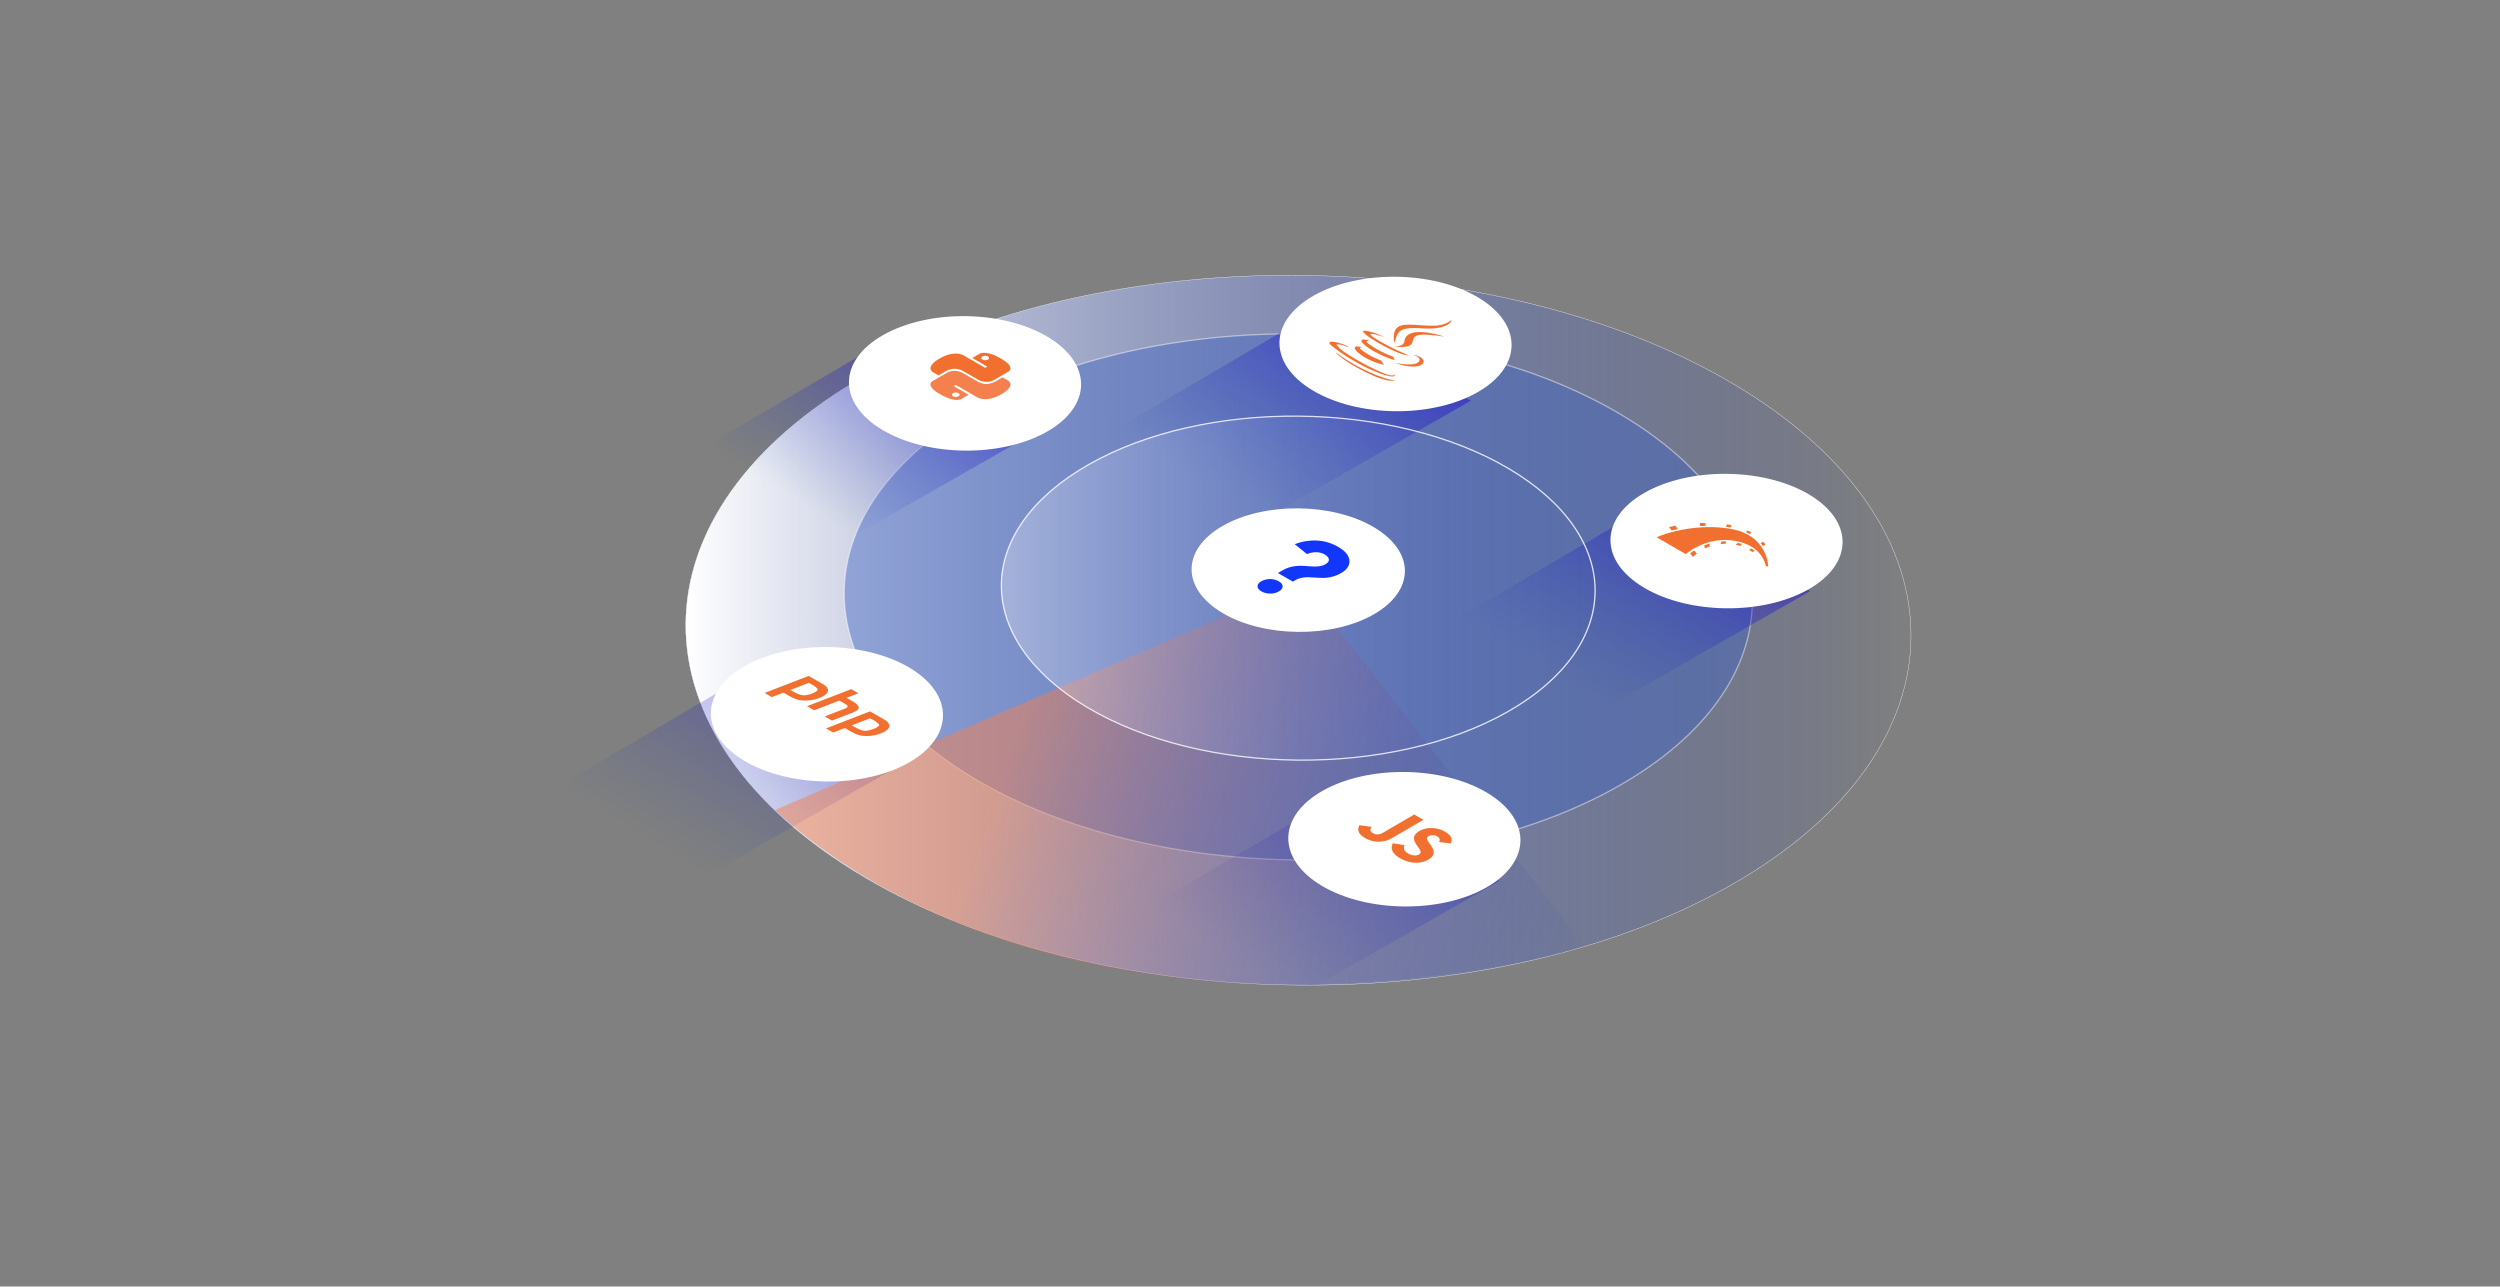 <?xml version="1.0" encoding="UTF-8"?> <svg xmlns="http://www.w3.org/2000/svg" xmlns:xlink="http://www.w3.org/1999/xlink" viewBox="0 0 1916 986"><rect x="0" y="0" width="1916" height="986" fill="#808080" stroke="none"/><defs><style>.cls-1,.cls-11,.cls-13,.cls-3{stroke:#fff;stroke-miterlimit:10;}.cls-1,.cls-13{stroke-width:0.25px;}.cls-1{fill:url(#linear-gradient);}.cls-2{opacity:0.9;}.cls-3{fill:#4065c1;}.cls-3,.cls-9{opacity:0.5;}.cls-4,.cls-5{opacity:0.4;}.cls-4{fill:url(#linear-gradient-2);}.cls-5{fill:url(#linear-gradient-3);}.cls-6,.cls-7,.cls-8{opacity:0.6;}.cls-6{fill:url(#linear-gradient-4);}.cls-7{fill:url(#linear-gradient-5);}.cls-8{fill:url(#linear-gradient-6);}.cls-9{fill:url(#linear-gradient-7);}.cls-10{opacity:0.8;}.cls-11{fill:none;}.cls-12{opacity:0.3;}.cls-13{fill:url(#linear-gradient-8);}.cls-14{fill:#fff;}.cls-15{fill:#1237fa;}.cls-16{fill:#f1702f;}.cls-17{fill:#f4804d;}</style><linearGradient id="linear-gradient" x1="525.572" y1="483.012" x2="1464.6" y2="483.012" gradientUnits="userSpaceOnUse"><stop offset="0" stop-color="#fff"></stop><stop offset="1" stop-color="#0c2fc0" stop-opacity="0"></stop></linearGradient><linearGradient id="linear-gradient-2" x1="964.738" y1="746.94" x2="1077.474" y2="560.983" gradientUnits="userSpaceOnUse"><stop offset="0" stop-color="#1c42b4" stop-opacity="0"></stop><stop offset="0.875" stop-color="#2304d7"></stop></linearGradient><linearGradient id="linear-gradient-3" x1="514.738" y1="652.94" x2="627.474" y2="466.983" xlink:href="#linear-gradient-2"></linearGradient><linearGradient id="linear-gradient-4" x1="626.738" y1="392.94" x2="739.474" y2="206.983" xlink:href="#linear-gradient-2"></linearGradient><linearGradient id="linear-gradient-5" x1="942.738" y1="378.94" x2="1055.474" y2="192.983" xlink:href="#linear-gradient-2"></linearGradient><linearGradient id="linear-gradient-6" x1="1202.738" y1="524.94" x2="1315.474" y2="338.983" xlink:href="#linear-gradient-2"></linearGradient><linearGradient id="linear-gradient-7" x1="783.617" y1="547.699" x2="1240.337" y2="712.15" gradientUnits="userSpaceOnUse"><stop offset="0" stop-color="#f4804d"></stop><stop offset="1" stop-color="#0c2fc0" stop-opacity="0"></stop></linearGradient><linearGradient id="linear-gradient-8" x1="767.459" y1="450.741" x2="1222.498" y2="450.741" xlink:href="#linear-gradient"></linearGradient></defs><g id="letters"><path class="cls-1" d="M1327.896,293.937c182.895,107.981,182.188,280.175-1.627,384.617C1142.503,782.968,845.194,780.104,662.299,672.123c-182.942-108.009-182.188-280.231,1.579-384.645C847.692,183.036,1144.954,185.928,1327.896,293.937Z"></path><g class="cls-2"><path class="cls-3" d="M1241.653,317.334c135.56,80.034,135.035,207.662-1.206,285.073C1104.242,679.798,883.88,677.675,748.321,597.641c-135.594-80.055-135.035-207.704,1.17-285.094C885.732,235.136,1106.059,237.279,1241.653,317.334Z"></path></g><polygon class="cls-4" points="1027.634 608.6 841.179 718.167 962.626 781.78 1149.281 675.121 1027.634 608.6"></polygon><polygon class="cls-5" points="577.634 514.6 391.179 624.167 512.626 687.78 699.281 581.121 577.634 514.6"></polygon><polygon class="cls-6" points="689.634 254.6 503.179 364.167 624.626 427.78 811.281 321.121 689.634 254.6"></polygon><polygon class="cls-7" points="1005.634 240.6 819.179 350.167 940.626 413.78 1127.281 307.121 1005.634 240.6"></polygon><polygon class="cls-8" points="1265.634 386.6 1079.179 496.167 1200.626 559.78 1387.281 453.121 1265.634 386.6"></polygon><path class="cls-9" d="M1215.535,726.454,998.002,446.769,594.013,620.795C605.683,631.098,799.115,825.897,1215.535,726.454Z"></path></g><g id="Warstwa_3" data-name="Warstwa 3"><g class="cls-10"><path class="cls-11" d="M1156.253,359.118c88.628,52.326,88.285,135.768-.788,186.379-89.05,50.598-233.122,49.21-321.75-3.116-88.651-52.339-88.285-135.796.765-186.393C923.553,305.377,1067.602,306.778,1156.253,359.118Z"></path></g><g class="cls-12"><path class="cls-13" d="M1156.253,359.118c88.628,52.326,88.285,135.768-.788,186.379-89.05,50.598-233.122,49.21-321.75-3.116-88.651-52.339-88.285-135.796.765-186.393C923.553,305.377,1067.602,306.778,1156.253,359.118Z"></path></g><path class="cls-14" d="M1052.916,404.027c31.84,18.798,31.716,48.775-.283,66.956-31.991,18.177-83.749,17.679-115.588-1.119-31.848-18.803-31.716-48.784.275-66.961C969.319,384.721,1021.068,385.224,1052.916,404.027Z"></path><path class="cls-15" d="M979.996,445.487a14.012,14.012,0,0,0-13.317,0q-2.861,1.663-2.889,3.835c-.008,1.45.964,2.742,2.933,3.878a13.277,13.277,0,0,0,6.743,1.708,12.998,12.998,0,0,0,6.654-1.661q2.853-1.658,2.841-3.857t-2.965-3.903"></path><path class="cls-15" d="M1025.614,419.158a35.925,35.925,0,0,0-16.174-4.869,41.343,41.343,0,0,0-17.139,2.807l9.419,7.58a16.398,16.398,0,0,1,6.956-1.438,13.324,13.324,0,0,1,6.593,1.751q2.872,1.658,3.157,3.698.277,2.045-2.649,3.745a12.847,12.847,0,0,1-5.298,1.596,35.119,35.119,0,0,1-6.235.022q-3.17-.27-6.586-.404a30.915,30.915,0,0,0-7.314.649,24.111,24.111,0,0,0-7.377,2.804l-3.548,2.062,11.418,6.592,2.004-1.164a15.167,15.167,0,0,1,5.029-1.795,23.613,23.613,0,0,1,5.337-.36c1.706.093,3.598.189,5.695.292q3.137.158,5.962.137a26.517,26.517,0,0,0,6.31-.919,26.195,26.195,0,0,0,6.638-2.736q6.869-3.992,6.378-9.688-.507-5.697-8.577-10.362"></path><path class="cls-14" d="M696.824,511.597c34.652,20.459,34.518,53.083-.308,72.871-34.817,19.783-91.147,19.24-125.799-1.218-34.661-20.464-34.518-53.094.299-72.877C605.842,490.585,662.163,491.133,696.824,511.597Z"></path><path class="cls-14" d="M1139.365,607.353c34.652,20.459,34.518,53.083-.308,72.871-34.817,19.783-91.147,19.24-125.799-1.218-34.661-20.464-34.518-53.094.299-72.877C1048.384,586.341,1104.704,586.889,1139.365,607.353Z"></path><path class="cls-14" d="M802.651,257.999c34.652,20.459,34.518,53.083-.308,72.871-34.817,19.783-91.147,19.24-125.799-1.218-34.661-20.464-34.518-53.094.299-72.877C711.669,236.987,767.99,237.535,802.651,257.999Z"></path><path class="cls-14" d="M1132.588,227.806c34.652,20.459,34.518,53.083-.308,72.871-34.817,19.783-91.147,19.24-125.799-1.218-34.661-20.464-34.518-53.094.299-72.877C1041.606,206.794,1097.927,207.342,1132.588,227.806Z"></path><path class="cls-14" d="M1386.265,378.85c34.652,20.459,34.518,53.083-.308,72.871-34.817,19.783-91.147,19.24-125.799-1.218-34.661-20.464-34.518-53.094.299-72.877C1295.283,357.838,1351.604,358.386,1386.265,378.85Z"></path><g id="qrRHH7.tif"><path class="cls-16" d="M654.233,556.772q-.555-.321-1.102-.647c-.094-.057-.179-.119-.3-.202q7.082-2.734,14.077-5.435c.755.4,1.501.803,2.219,1.217a20.105,20.105,0,0,1,3.987,2.861c.878.858.818,1.527-.201,2.317a13.287,13.287,0,0,1-3.296,1.704,21.945,21.945,0,0,1-4.7,1.332,8.736,8.736,0,0,1-3.967-.151c-.976-.307-1.916-.66-2.824-1.033a32.495,32.495,0,0,1-3.894-1.963m17.327-8.842q-.632-.365-1.265-.73-.825-.475-1.65-.951-.825-.476-1.647-.953c-.065-.038-.14-.07-.209-.105-1.156.447-2.294.884-3.427,1.322q-6.716,2.598-13.432,5.194-6.624,2.561-13.248,5.123c-1.213.469-2.42.941-3.631,1.414l5.512,3.182q2.473-.96,4.945-1.917c1.316-.509,2.634-1.017,3.986-1.538l.265.153c.947.547,1.889,1.096,2.836,1.643q1.065.615,2.144,1.223a28.122,28.122,0,0,0,5.168,2.247,20.03,20.03,0,0,0,5.96.813,28.987,28.987,0,0,0,11.985-2.331c.527-.228,1.041-.469,1.56-.704l1.425-.828c.404-.324.846-.634,1.212-.974,1.455-1.346,1.969-2.793,1.235-4.353a8.162,8.162,0,0,0-3.416-3.268q-3.14-1.841-6.308-3.662"></path><path class="cls-16" d="M606.936,529.463q-.461-.266-.914-.539a1.653,1.653,0,0,1-.144-.099.457.457,0,0,1-.054-.071c4.695-1.812,9.373-3.618,14.123-5.453.488.282.981.562,1.471.845q.44.254.874.511a22.028,22.028,0,0,1,3.783,2.739c.926.864.826,1.604-.4,2.477a17.867,17.867,0,0,1-5.049,2.233,22.987,22.987,0,0,1-2.701.642,9.327,9.327,0,0,1-4.945-.419,37.431,37.431,0,0,1-6.044-2.866m13.02-11.33a.413.413,0,0,0-.423-.017c-1.654.645-3.318,1.283-4.976,1.924q-6.61,2.556-13.219,5.113-6.61,2.556-13.219,5.11c-.672.259-1.352.51-2.027.764-.094.041-.085.069-.047.091.034.02.092.034.117.049q2.673,1.55,5.352,3.095c.046-.016.092-.029.136-.045q3.51-1.356,7.018-2.712c.592-.228,1.186-.456,1.792-.69l.263.152q1.098.634,2.196,1.267,1.098.634,2.193,1.269l.034.02a31.039,31.039,0,0,0,3.909,1.896,17.641,17.641,0,0,0,3.789,1.142,28.645,28.645,0,0,0,8.492.062,27.558,27.558,0,0,0,7.588-2.096,14.738,14.738,0,0,0,4.134-2.505c1.596-1.51,1.996-3.107.93-4.794a8.808,8.808,0,0,0-3.053-2.731c-3.639-2.132-7.317-4.242-10.976-6.363"></path><path class="cls-16" d="M657.809,531.291l-5.421-3.13c-.063.019-.134.035-.193.059q-1.65.635-3.303,1.272-6.839,2.636-13.676,5.276-6.971,2.686-13.94,5.375c-.923.356-1.847.713-2.783,1.074l5.473,3.16q9.678-3.739,19.343-7.474c.058.029.094.043.123.06,1.598.94,3.211,1.872,4.779,2.827a5.489,5.489,0,0,1,1.11.928c.454.477.388.958-.134,1.417a7.012,7.012,0,0,1-2.088,1.122q-6.782,2.62-13.577,5.229c-.485.186-.967.375-1.457.567l5.548,3.203c.46-.176.915-.349,1.368-.523q6.696-2.58,13.393-5.158a21.19,21.19,0,0,0,4.019-1.895,3.431,3.431,0,0,0,1.704-2.014,2.603,2.603,0,0,0-.616-1.923,11.127,11.127,0,0,0-3.402-2.884c-.83-.498-1.673-.989-2.52-1.478q-.487-.281-.976-.562-.377-.216-.753-.433-.376-.217-.75-.435l-.282-.163c.109-.048.187-.086.273-.121q3.716-1.422,7.432-2.842c.445-.17.873-.356,1.306-.534"></path></g><path class="cls-16" d="M1090.897,628.304l-7.02-4.053-23.714,13.781c-3.484,2.025-5.836,1.705-8.142.374-2.412-1.392-1.775-2.926-.931-4.693l-9.152-1.3c-1.823,2.977-1.459,6.534,4.163,9.78a20.303,20.303,0,0,0,20.989-.054l23.807-13.835m16.571,9.107c-6.27-3.62-14.263-3.623-19.494-.583-5.676,3.299-4.996,6.805-2.077,10.973l1.007,1.448c1.81,2.657,2.874,4.251.481,5.641-1.996,1.16-5.297.926-8.205-.753-3.462-1.999-3.625-4.172-2.688-6.459l-8.996-1.38c-1.986,3.541-.864,7.766,5.657,11.531,6.666,3.849,15.071,4.717,21.352,1.067,5.823-3.384,5.047-6.835,1.623-11.754l-1.007-1.448c-1.715-2.491-2.175-3.735-.082-4.951a6.617,6.617,0,0,1,6.347.203c2.015,1.163,2.469,2.404,1.53,4.345l8.952,1.129c1.729-3.683.063-6.431-4.4-9.008"></path><path class="cls-16" d="M767.014,274.749c-12.026-6.943-16.456-3.498-16.456-3.498l-5.356,3.128,11.477,6.626-1.611.936-16.036-9.259s-6.829-4.946-18.885,2.06-4.913,10.636-4.913,10.636l4.009,2.314,5.595-3.251s6.459-4.003,13.284-.063l11.383,6.572s6.293,3.753,12.537.124l10.322-5.999s7.22-3.07-5.35-10.328m-14.041.829a1.26,1.26,0,0,1-.013-2.385,4.528,4.528,0,0,1,4.115.001,1.259,1.259,0,0,1,.015,2.384,4.532,4.532,0,0,1-4.117,0"></path><path class="cls-17" d="M772.312,291.528l-4.009-2.314-5.595,3.251s-6.456,4.003-13.283.062l-11.383-6.572s-6.292-3.752-12.535-.123l-10.324,6s-7.22,3.07,5.348,10.327c12.028,6.944,16.458,3.499,16.458,3.499l5.356-3.128-11.477-6.626,1.611-.936,16.035,9.258s6.831,4.947,18.887-2.059c12.057-7.007,4.911-10.637,4.911-10.637m-37.739,9.8a1.26,1.26,0,0,1,.013,2.385,4.531,4.531,0,0,1-4.115-.001,1.259,1.259,0,0,1-.013-2.383,4.532,4.532,0,0,1,4.115-.001"></path><path class="cls-16" d="M1112.276,245.139a17.484,17.484,0,0,1-2.16,1.653,13.917,13.917,0,0,1-2.743,1.363,27.133,27.133,0,0,1-9.382,1.475c-3.091.035-6.215-.183-9.236-.394-2.81-.197-5.715-.4-8.595-.4a24.253,24.253,0,0,0-6.451.699,7.111,7.111,0,0,0-4.026,2.839,10.611,10.611,0,0,0-1.408,5.251,32.288,32.288,0,0,0,.225,5.061,13.941,13.941,0,0,0,1.399-3.494,11.488,11.488,0,0,1,2.058-4.413,7.232,7.232,0,0,1,2.544-1.89,13.551,13.551,0,0,1,3.69-1.099,45.455,45.455,0,0,1,10.115-.211,79.219,79.219,0,0,0,8.722.133,32.086,32.086,0,0,0,10.327-1.855,10.702,10.702,0,0,0,3.405-2.048,4.462,4.462,0,0,0,1.517-2.67"></path><path class="cls-16" d="M1068.498,262.685a32.288,32.288,0,0,1-.225-5.061,10.611,10.611,0,0,1,1.408-5.251,7.111,7.111,0,0,1,4.026-2.839,24.253,24.253,0,0,1,6.451-.699c2.88.001,5.785.203,8.595.4,3.021.211,6.145.43,9.236.394a27.133,27.133,0,0,0,9.382-1.475,13.917,13.917,0,0,0,2.743-1.363,17.484,17.484,0,0,0,2.16-1.653,4.462,4.462,0,0,1-1.517,2.67,10.702,10.702,0,0,1-3.405,2.048,32.086,32.086,0,0,1-10.327,1.855,79.219,79.219,0,0,1-8.722-.133,45.455,45.455,0,0,0-10.115.211,13.551,13.551,0,0,0-3.69,1.099,7.232,7.232,0,0,0-2.544,1.89,11.488,11.488,0,0,0-2.058,4.413,13.941,13.941,0,0,1-1.399,3.494m43.804-17.593-.022.02a14.852,14.852,0,0,1-4.92,3.032,27.087,27.087,0,0,1-9.372,1.473c-3.09.034-6.212-.183-9.232-.395-2.81-.196-5.717-.399-8.598-.399a24.216,24.216,0,0,0-6.461.699,7.142,7.142,0,0,0-4.037,2.846,8.613,8.613,0,0,0-1.063,2.592,14.53,14.53,0,0,0-.343,2.664,32.52,32.52,0,0,0,.225,5.092l.005.03.019-.028a13.778,13.778,0,0,0,1.417-3.524,11.51,11.51,0,0,1,2.056-4.409,7.23,7.23,0,0,1,2.54-1.885,13.544,13.544,0,0,1,3.683-1.096,45.426,45.426,0,0,1,10.106-.211,79.103,79.103,0,0,0,8.726.134,32.135,32.135,0,0,0,10.337-1.858,10.678,10.678,0,0,0,3.412-2.052,4.467,4.467,0,0,0,1.524-2.7l.001-.023"></path><path class="cls-16" d="M1106.739,257.943c-2.674-.855-5.143-1.53-7.546-2.063a62.181,62.181,0,0,0-8.116-1.274,31.582,31.582,0,0,0-5.468-.023,15.058,15.058,0,0,0-4.975,1.218,7.568,7.568,0,0,0-3.119,2.561,7.301,7.301,0,0,0-1.175,3.101,3.3,3.3,0,0,1-1.656,2.711,12.06,12.06,0,0,1-6.277,1.247,2.345,2.345,0,0,0,.703.121c.132.009.266.02.39.038a37.232,37.232,0,0,0,4.491.33,19.777,19.777,0,0,0,4.424-.425,5.298,5.298,0,0,0,3.828-2.589,14.401,14.401,0,0,0,.488-1.509,8.694,8.694,0,0,1,1.059-2.598,4.831,4.831,0,0,1,2.671-1.784,19.309,19.309,0,0,1,5.472-.565,101.818,101.818,0,0,1,12.063,1.139c.897.121,1.827.246,2.743.364"></path><path class="cls-16" d="M1080.635,255.802a15.058,15.058,0,0,1,4.975-1.218,31.582,31.582,0,0,1,5.468.023,62.181,62.181,0,0,1,8.116,1.274c2.403.532,4.872,1.208,7.546,2.063-.915-.118-1.845-.243-2.743-.364a101.818,101.818,0,0,0-12.063-1.139,19.309,19.309,0,0,0-5.472.565,4.831,4.831,0,0,0-2.671,1.784,8.694,8.694,0,0,0-1.059,2.598,14.401,14.401,0,0,1-.488,1.509,5.298,5.298,0,0,1-3.828,2.589,19.777,19.777,0,0,1-4.424.425,37.232,37.232,0,0,1-4.491-.33c-.124-.018-.257-.028-.39-.038a2.345,2.345,0,0,1-.703-.121,12.06,12.06,0,0,0,6.277-1.247,3.3,3.3,0,0,0,1.656-2.711,7.301,7.301,0,0,1,1.175-3.101,7.568,7.568,0,0,1,3.119-2.561m26.247,2.173-.066-.021c-2.701-.866-5.194-1.548-7.616-2.086a62.226,62.226,0,0,0-8.119-1.274,31.567,31.567,0,0,0-5.475-.022,15.088,15.088,0,0,0-4.986,1.22,7.607,7.607,0,0,0-3.126,2.567,7.311,7.311,0,0,0-1.174,3.103,3.293,3.293,0,0,1-1.65,2.705,12.073,12.073,0,0,1-6.296,1.243l-.036-.002.028.013a2.242,2.242,0,0,0,.743.135c.129.009.263.018.387.038a37.085,37.085,0,0,0,4.495.329,19.728,19.728,0,0,0,4.43-.425,5.314,5.314,0,0,0,3.843-2.598,14.145,14.145,0,0,0,.488-1.511,8.677,8.677,0,0,1,1.058-2.595,4.823,4.823,0,0,1,2.661-1.776,19.236,19.236,0,0,1,5.461-.564,101.749,101.749,0,0,1,12.058,1.138c.924.125,1.878.253,2.818.374l.073.009"></path><path class="cls-16" d="M1088.396,273.673a10.112,10.112,0,0,0-.952-.483,8.564,8.564,0,0,0-3.965-.938c.274.105.565.204.846.3a10.211,10.211,0,0,1,1.78.729c.092.053.181.109.265.168a3.238,3.238,0,0,1,1.538,2.016,2.185,2.185,0,0,1-.855,2.125,6.246,6.246,0,0,1-2.523,1.202,16.184,16.184,0,0,1-3.208.476,36.071,36.071,0,0,1-5.271-.143c-1.526-.145-3.162-.373-5.148-.719a6.171,6.171,0,0,0-1.001-.047,53.954,53.954,0,0,0,5.634,1.627,38.929,38.929,0,0,0,6.108.906,22.093,22.093,0,0,0,3.586-.078,11.443,11.443,0,0,0,3.274-.802,4.698,4.698,0,0,0,1.916-1.392,2.443,2.443,0,0,0,.557-1.751,3.367,3.367,0,0,0-1.07-2.059,7.17,7.17,0,0,0-1.513-1.138"></path><path class="cls-16" d="M1083.478,272.253a8.564,8.564,0,0,1,3.965.938,10.112,10.112,0,0,1,.952.483,7.17,7.17,0,0,1,1.513,1.138,3.367,3.367,0,0,1,1.07,2.059,2.443,2.443,0,0,1-.557,1.751,4.698,4.698,0,0,1-1.916,1.392,11.443,11.443,0,0,1-3.274.802,22.093,22.093,0,0,1-3.586.078,38.929,38.929,0,0,1-6.108-.906,53.954,53.954,0,0,1-5.634-1.627,6.171,6.171,0,0,1,1.001.047c1.986.346,3.621.575,5.148.719a36.071,36.071,0,0,0,5.271.143,16.184,16.184,0,0,0,3.208-.476,6.246,6.246,0,0,0,2.523-1.202,2.185,2.185,0,0,0,.855-2.125,3.238,3.238,0,0,0-1.538-2.016c-.084-.059-.173-.115-.265-.168a10.211,10.211,0,0,0-1.78-.729c-.282-.096-.572-.195-.846-.3m4.933,1.412a10.031,10.031,0,0,0-.955-.483,8.563,8.563,0,0,0-4.011-.941l-.031.003.025.009c.285.109.584.212.873.31a10.19,10.19,0,0,1,1.777.729c.091.053.18.108.264.166a3.237,3.237,0,0,1,1.534,2.01,2.179,2.179,0,0,1-.852,2.116,6.245,6.245,0,0,1-2.514,1.198,16.244,16.244,0,0,1-3.2.474,35.788,35.788,0,0,1-5.266-.144c-1.525-.144-3.159-.371-5.145-.717a6.314,6.314,0,0,0-1.046-.047l-.036.002.031.009a53.623,53.623,0,0,0,5.67,1.639,38.757,38.757,0,0,0,6.114.908,22.282,22.282,0,0,0,3.594-.078,11.443,11.443,0,0,0,3.28-.804,4.721,4.721,0,0,0,1.925-1.397A2.449,2.449,0,0,0,1091,276.87a3.379,3.379,0,0,0-1.072-2.065,7.21,7.21,0,0,0-1.517-1.141"></path><path class="cls-16" d="M1060.132,258.107a42.208,42.208,0,0,0-11.506-4.219c-.21-.042-.424-.089-.631-.133a11.309,11.309,0,0,0-2.506-.346,1.175,1.175,0,0,0-.6.171.325.325,0,0,0-.18.32,2.934,2.934,0,0,0,.965,1.51,36.691,36.691,0,0,0,5.74,4.344c1.458.96,3.04,1.931,4.925,3.019q.443.256.909.521c2.949,1.648,5.613,3.041,8.147,4.257,3.039,1.459,5.933,2.689,8.849,3.761.092.033.189.068.28.102a6.841,6.841,0,0,0,1.652.444c1.321.164,2.629.434,3.891.696l.122.026c-5.759-2.408-10.038-4.353-13.867-6.3-2.654-1.352-4.762-2.468-6.637-3.511q-.895-.498-1.731-.98c-1.65-.953-3.138-1.867-4.513-2.774-.125-.088-.251-.176-.378-.263a10.672,10.672,0,0,1-2.561-2.179c-.141-.205-.299-.568.2-.697a5.354,5.354,0,0,1,1.825.118c.083.014.167.029.249.044a59.049,59.049,0,0,1,6.263,1.775c.433.14.879.284,1.32.425-.075-.045-.151-.089-.227-.133"></path><path class="cls-16" d="M1056.339,262.774c-1.884-1.088-3.467-2.059-4.925-3.019a36.691,36.691,0,0,1-5.74-4.344,2.934,2.934,0,0,1-.965-1.51.325.325,0,0,1,.18-.32,1.175,1.175,0,0,1,.6-.171,11.309,11.309,0,0,1,2.506.346c.207.044.421.09.631.133a42.208,42.208,0,0,1,11.506,4.219c.076.044.152.088.227.133-.441-.141-.886-.285-1.32-.425a59.049,59.049,0,0,0-6.263-1.775c-.082-.015-.165-.03-.249-.044a5.354,5.354,0,0,0-1.825-.118c-.499.129-.341.492-.2.697a10.672,10.672,0,0,0,2.561,2.179c.127.087.252.175.378.263,1.375.907,2.863,1.821,4.513,2.774q.837.483,1.731.98c1.875,1.043,3.982,2.158,6.637,3.511,3.83,1.947,8.108,3.891,13.867,6.3l-.122-.026c-1.262-.262-2.57-.532-3.891-.696a6.841,6.841,0,0,1-1.652-.444c-.091-.034-.188-.069-.28-.102-2.916-1.072-5.811-2.302-8.849-3.761-2.535-1.216-5.198-2.61-8.147-4.257q-.467-.265-.909-.521m3.809-4.676a42.252,42.252,0,0,0-11.514-4.221c-.21-.042-.426-.088-.633-.134a11.311,11.311,0,0,0-2.513-.345,1.183,1.183,0,0,0-.616.175.331.331,0,0,0-.186.329,2.933,2.933,0,0,0,.968,1.515l.001.001a36.73,36.73,0,0,0,5.742,4.345c1.451.956,3.023,1.922,4.894,3.003q.456.264.943.539c2.948,1.649,5.613,3.041,8.147,4.257,3.039,1.459,5.935,2.69,8.851,3.762.094.034.189.068.282.103a6.828,6.828,0,0,0,1.659.444c1.318.164,2.624.435,3.885.696l.269.056-.061-.027c-5.792-2.42-10.088-4.37-13.93-6.325-3.72-1.894-6.411-3.359-8.464-4.545-1.926-1.112-3.29-1.977-4.414-2.719-.127-.087-.252-.175-.379-.262a10.618,10.618,0,0,1-2.556-2.177c-.138-.2-.295-.555.186-.68a5.34,5.34,0,0,1,1.81.118c.083.015.167.031.25.045a58.858,58.858,0,0,1,6.258,1.774c.454.147.922.299,1.384.445l.065.021-.052-.03c-.092-.055-.184-.109-.277-.164"></path><path class="cls-16" d="M1049.802,261.084a21.441,21.441,0,0,0-4.295-.85,2.905,2.905,0,0,0-1.837.342c-.408.403-.228.902.027,1.382a11.8,11.8,0,0,0,2.79,2.945,47.315,47.315,0,0,0,5.869,3.931q1.879,1.085,4.078,2.193a89.016,89.016,0,0,0,12.573,5.073,5.074,5.074,0,0,1-1.028-2.548c-3.291-1.33-6.765-2.764-9.885-4.392-.987-.498-1.971-1.03-2.967-1.605-2.022-1.167-4.095-2.513-6.352-4.118a4.754,4.754,0,0,1-1.316-1.294.543.543,0,0,1,.232-.773,4.133,4.133,0,0,1,1.7-.272c.137-.003.278-.008.412-.015"></path><path class="cls-16" d="M1052.356,268.834a47.315,47.315,0,0,1-5.869-3.931,11.8,11.8,0,0,1-2.79-2.945c-.255-.481-.435-.979-.027-1.382a2.905,2.905,0,0,1,1.837-.342,21.441,21.441,0,0,1,4.295.85c-.134.007-.275.011-.412.015a4.133,4.133,0,0,0-1.7.272.543.543,0,0,0-.232.773,4.754,4.754,0,0,0,1.316,1.294c2.256,1.605,4.33,2.951,6.352,4.118.996.575,1.98,1.107,2.967,1.605,3.12,1.628,6.594,3.062,9.885,4.392a5.074,5.074,0,0,0,1.028,2.548,89.016,89.016,0,0,1-12.573-5.073q-2.203-1.111-4.078-2.193m-2.472-7.741-.036-.01a21.666,21.666,0,0,0-4.336-.862,2.937,2.937,0,0,0-1.86.348c-.413.407-.233.91.024,1.393a11.794,11.794,0,0,0,2.794,2.949,47.212,47.212,0,0,0,5.873,3.935q1.878,1.084,4.075,2.191a89.027,89.027,0,0,0,12.604,5.083l.025.008-.011-.016A5.506,5.506,0,0,1,1068,273.55l0-.003-.004-.003c-3.294-1.33-6.768-2.764-9.888-4.392-.984-.497-1.965-1.027-2.959-1.601-2.023-1.168-4.099-2.516-6.358-4.121a4.745,4.745,0,0,1-1.311-1.289.535.535,0,0,1,.225-.76,4.116,4.116,0,0,1,1.688-.269c.15-.004.306-.009.453-.016l.039-.002"></path><path class="cls-16" d="M1044.028,266.336a15.549,15.549,0,0,0-3.777-.819,2.264,2.264,0,0,0-1.77.457c-.202.261-.364.595.074,1.526a12.378,12.378,0,0,0,3.191,3.482,37.319,37.319,0,0,0,4.511,3.038q.253.146.51.29a52.909,52.909,0,0,0,13.866,5.296,19.414,19.414,0,0,1-1.89-3.181l-.374-.152c-2.282-.922-4.641-1.878-6.778-2.967-.82-.406-1.604-.829-2.353-1.262a59.919,59.919,0,0,1-5.724-3.821c-.084-.078-.175-.154-.268-.235-.465-.399-.991-.85-.882-1.349.211-.357.893-.331,1.441-.31.079.003.153.006.223.007"></path><path class="cls-16" d="M1046.258,274.02a37.319,37.319,0,0,1-4.511-3.038,12.378,12.378,0,0,1-3.191-3.482c-.438-.931-.276-1.265-.074-1.526a2.264,2.264,0,0,1,1.77-.457,15.549,15.549,0,0,1,3.777.819c-.07-.001-.144-.004-.223-.007-.547-.021-1.23-.047-1.441.31-.109.499.417.95.882,1.349.093.081.184.158.268.235a59.919,59.919,0,0,0,5.724,3.821c.749.432,1.533.856,2.353,1.262,2.137,1.09,4.496,2.045,6.778,2.967l.374.152a19.414,19.414,0,0,0,1.89,3.181,52.909,52.909,0,0,1-13.866-5.296q-.257-.144-.51-.29m-2.139-7.67-.04-.013a15.737,15.737,0,0,0-3.825-.833,2.29,2.29,0,0,0-1.792.463.963.963,0,0,0-.193.766,2.831,2.831,0,0,0,.266.77,12.345,12.345,0,0,0,3.194,3.486,37.107,37.107,0,0,0,4.499,3.032c.173.1.349.2.525.298a52.887,52.887,0,0,0,13.897,5.304l.024.005-.01-.013a19.404,19.404,0,0,1-1.901-3.195l-.001-.003-.38-.154c-2.28-.923-4.641-1.878-6.777-2.966-.818-.405-1.6-.828-2.348-1.259a59.919,59.919,0,0,1-5.725-3.821c-.084-.077-.173-.153-.267-.235-.462-.397-.986-.846-.88-1.339.208-.347.88-.321,1.421-.301.094.004.184.007.268.009l.046.001"></path><path class="cls-16" d="M1032.313,265.206c-.082-.047-.166-.094-.249-.14a29.088,29.088,0,0,0-5.676-2.152,23.875,23.875,0,0,0-5.652-.995,4.071,4.071,0,0,0-1.219.133c-.292.085-.647.25-.684.551-.039.721.646,1.353,1.309,1.965.063.059.126.117.19.175a132.152,132.152,0,0,0,13.898,9.818q1.884,1.152,3.708,2.205c2.279,1.316,4.507,2.526,6.737,3.662a123.678,123.678,0,0,0,11.492,5.157,51.834,51.834,0,0,0,8.867,2.698c.068.01.141.022.211.033a6.736,6.736,0,0,0,3.053.025c.822-.351.507-.979.255-1.484a.462.462,0,0,0-.021-.045,1.178,1.178,0,0,1-1.205.937,10.097,10.097,0,0,1-3.616-.562c-.07-.02-.14-.041-.21-.061a86.705,86.705,0,0,1-9.803-4.04l-.037-.018c-4.236-2.04-8.234-4.117-11.884-6.171q-.811-.457-1.608-.917c-3.321-1.918-6.441-3.871-9.3-5.822a30.301,30.301,0,0,1-6.062-5.16c-.026-.039-.056-.078-.084-.121-.217-.297-.488-.667-.035-.93l.004-.001a4.46,4.46,0,0,1,1.875.028,26.334,26.334,0,0,1,7.011,2.351,3.025,3.025,0,0,0-1.266-1.119"></path><path class="cls-16" d="M1037.938,276.765q-1.828-1.055-3.708-2.205a132.152,132.152,0,0,1-13.898-9.818c-.064-.058-.127-.116-.19-.175-.664-.612-1.348-1.244-1.309-1.965.037-.301.391-.466.684-.551a4.071,4.071,0,0,1,1.219-.133,23.875,23.875,0,0,1,5.652.995,29.088,29.088,0,0,1,5.676,2.152c.084.047.167.093.249.14a3.025,3.025,0,0,1,1.266,1.119,26.334,26.334,0,0,0-7.011-2.351,4.46,4.46,0,0,0-1.875-.028l-.004.001c-.454.264-.182.633.035.93.029.042.058.082.084.121a30.301,30.301,0,0,0,6.062,5.16c2.859,1.951,5.979,3.905,9.3,5.822q.796.46,1.608.917c3.65,2.054,7.649,4.131,11.884,6.171l.037.018a86.705,86.705,0,0,0,9.803,4.04c.07.02.14.041.21.061a10.097,10.097,0,0,0,3.616.562,1.178,1.178,0,0,0,1.205-.937.462.462,0,0,1,.021.045c.253.505.567,1.133-.255,1.484a6.736,6.736,0,0,1-3.053-.025c-.07-.011-.143-.022-.211-.033a51.834,51.834,0,0,1-8.867-2.698,123.678,123.678,0,0,1-11.492-5.157c-2.23-1.135-4.458-2.346-6.737-3.662m-5.609-11.569q-.123-.071-.251-.14a29.013,29.013,0,0,0-5.681-2.155,23.874,23.874,0,0,0-5.662-.996,4.118,4.118,0,0,0-1.229.134c-.297.086-.657.254-.694.561-.042.726.646,1.36,1.312,1.973l.188.176a132.206,132.206,0,0,0,13.902,9.819c1.258.769,2.492,1.504,3.712,2.208,2.278,1.315,4.503,2.524,6.731,3.66a124.068,124.068,0,0,0,11.497,5.157,51.786,51.786,0,0,0,8.873,2.7c.07.011.141.022.213.034a6.758,6.758,0,0,0,3.069.022c.835-.357.519-.99.265-1.499-.014-.027-.027-.052-.039-.078l-.018-.036-.004.037a1.151,1.151,0,0,1-1.19.961,10.072,10.072,0,0,1-3.603-.561c-.071-.021-.141-.04-.211-.06a86.557,86.557,0,0,1-9.797-4.04l-.039-.017c-4.236-2.04-8.233-4.116-11.882-6.171q-.817-.46-1.618-.922c-3.316-1.915-6.434-3.866-9.288-5.816a30.267,30.267,0,0,1-6.059-5.157c-.026-.039-.056-.078-.085-.12-.214-.294-.481-.659-.039-.916a4.403,4.403,0,0,1,1.857.03,26.276,26.276,0,0,1,7.032,2.362l.027.014-.01-.02a2.976,2.976,0,0,0-1.279-1.146"></path><path class="cls-16" d="M1069.243,291.299a24.619,24.619,0,0,1-7.128-1.25l-.052-.015a99.989,99.989,0,0,1-11.543-4.374,155.529,155.529,0,0,1-14.022-7.177q-1.746-1.008-3.462-2.059a94.304,94.304,0,0,1-9.194-6.369,4.912,4.912,0,0,0,1.294,1.649c.13.127.266.258.392.388a74.591,74.591,0,0,0,10.397,7.224q1.239.741,2.438,1.433c2.095,1.21,4.112,2.315,6.111,3.351,3.129,1.623,6.143,3.037,9.214,4.325a50.177,50.177,0,0,0,9.845,3.089,15.881,15.881,0,0,0,2.953.276,7.344,7.344,0,0,0,2.757-.493"></path><path class="cls-16" d="M1036.499,278.484a155.529,155.529,0,0,0,14.022,7.177,99.989,99.989,0,0,0,11.543,4.374l.052.015a24.619,24.619,0,0,0,7.128,1.25,7.344,7.344,0,0,1-2.757.493,15.881,15.881,0,0,1-2.953-.276,50.177,50.177,0,0,1-9.845-3.089c-3.071-1.289-6.085-2.703-9.214-4.325-1.999-1.036-4.016-2.142-6.111-3.351q-1.2-.693-2.438-1.433a74.591,74.591,0,0,1-10.397-7.224c-.126-.129-.262-.261-.392-.388a4.912,4.912,0,0,1-1.294-1.649,94.304,94.304,0,0,0,9.194,6.369q1.716,1.051,3.462,2.059m32.813,12.801-.034.001a24.529,24.529,0,0,1-7.152-1.248l-.054-.015.001.001a99.961,99.961,0,0,1-11.538-4.373,155.399,155.399,0,0,1-14.012-7.17q-1.75-1.01-3.471-2.065a94.01,94.01,0,0,1-9.221-6.392l-.03-.024.009.029a4.821,4.821,0,0,0,1.308,1.682c.13.127.265.258.39.387a74.349,74.349,0,0,0,10.402,7.226q1.247.745,2.451,1.441c2.09,1.207,4.104,2.311,6.098,3.345,3.13,1.622,6.145,3.038,9.217,4.325a50.222,50.222,0,0,0,9.849,3.092,16.033,16.033,0,0,0,2.962.276,7.325,7.325,0,0,0,2.797-.507l.027-.012"></path><path class="cls-16" d="M1326.945,402.411c-1.077-.195-2.205-.39-3.425-.567l-.679,1.901c1.187.161,2.322.323,3.424.533l.68-1.867"></path><path class="cls-16" d="M1306.923,400.814c-1.445-.015-2.858-.011-4.215.024l.311,2.342c1.354-.101,2.769-.171,4.156-.19l-.252-2.177"></path><path class="cls-16" d="M1351.287,415.219l-1.98,1.019c.623.719,1.187,1.441,1.726,2.175l2.01-1.036a10.383,10.383,0,0,0-1.755-2.158"></path><path class="cls-16" d="M1342.155,408.013a31.933,31.933,0,0,0-2.885-1.467l-1.127,1.28c.903.424,1.751.88,2.57,1.353l.283.163,1.159-1.329"></path><path class="cls-16" d="M1283.924,402.844c-1.751.396-3.76.875-4.808,1.156l2.062,2.567c1.33-.347,3.31-.809,4.808-1.156l-2.062-2.567"></path><path class="cls-16" d="M1342.348,420.35l-1.897.97a17.492,17.492,0,0,1,2.46,1.813l1.867-.953a21.063,21.063,0,0,0-2.431-1.83"></path><path class="cls-16" d="M1335.052,416.923c-1.243-.388-2.376-.683-3.391-.91l-1.304,1.511c1.216.242,2.375.518,3.452.845l1.242-1.445"></path><path class="cls-16" d="M1339.86,409.981q-1.282-.74-2.71-1.416c-8.963-4.322-26.581-5.81-42.421-3.481-15.84,2.325-25.062,6.702-25.062,6.702l22.334,12.895s15.225-13.792,37.254-10.217a39.41,39.41,0,0,1,12.682,4.271,23.818,23.818,0,0,1,11.491,15.222c.93.047,1.75.128,1.75.128a29.744,29.744,0,0,0-15.318-24.103"></path><path class="cls-16" d="M1298.507,421.882a32.888,32.888,0,0,0-3.224,2.269l2.176,2.667a36.376,36.376,0,0,1,2.999-2.53l-1.951-2.406"></path><path class="cls-16" d="M1322.975,414.934c-1.244-.03-2.485.006-3.648.09l-.679,1.969a36.785,36.785,0,0,1,3.676-.205l.651-1.854"></path><path class="cls-16" d="M1310.08,416.632c-1.414.396-2.72.858-3.962,1.319l.477,2.374a38.342,38.342,0,0,1,3.905-1.58l-.42-2.113"></path></g></svg> 